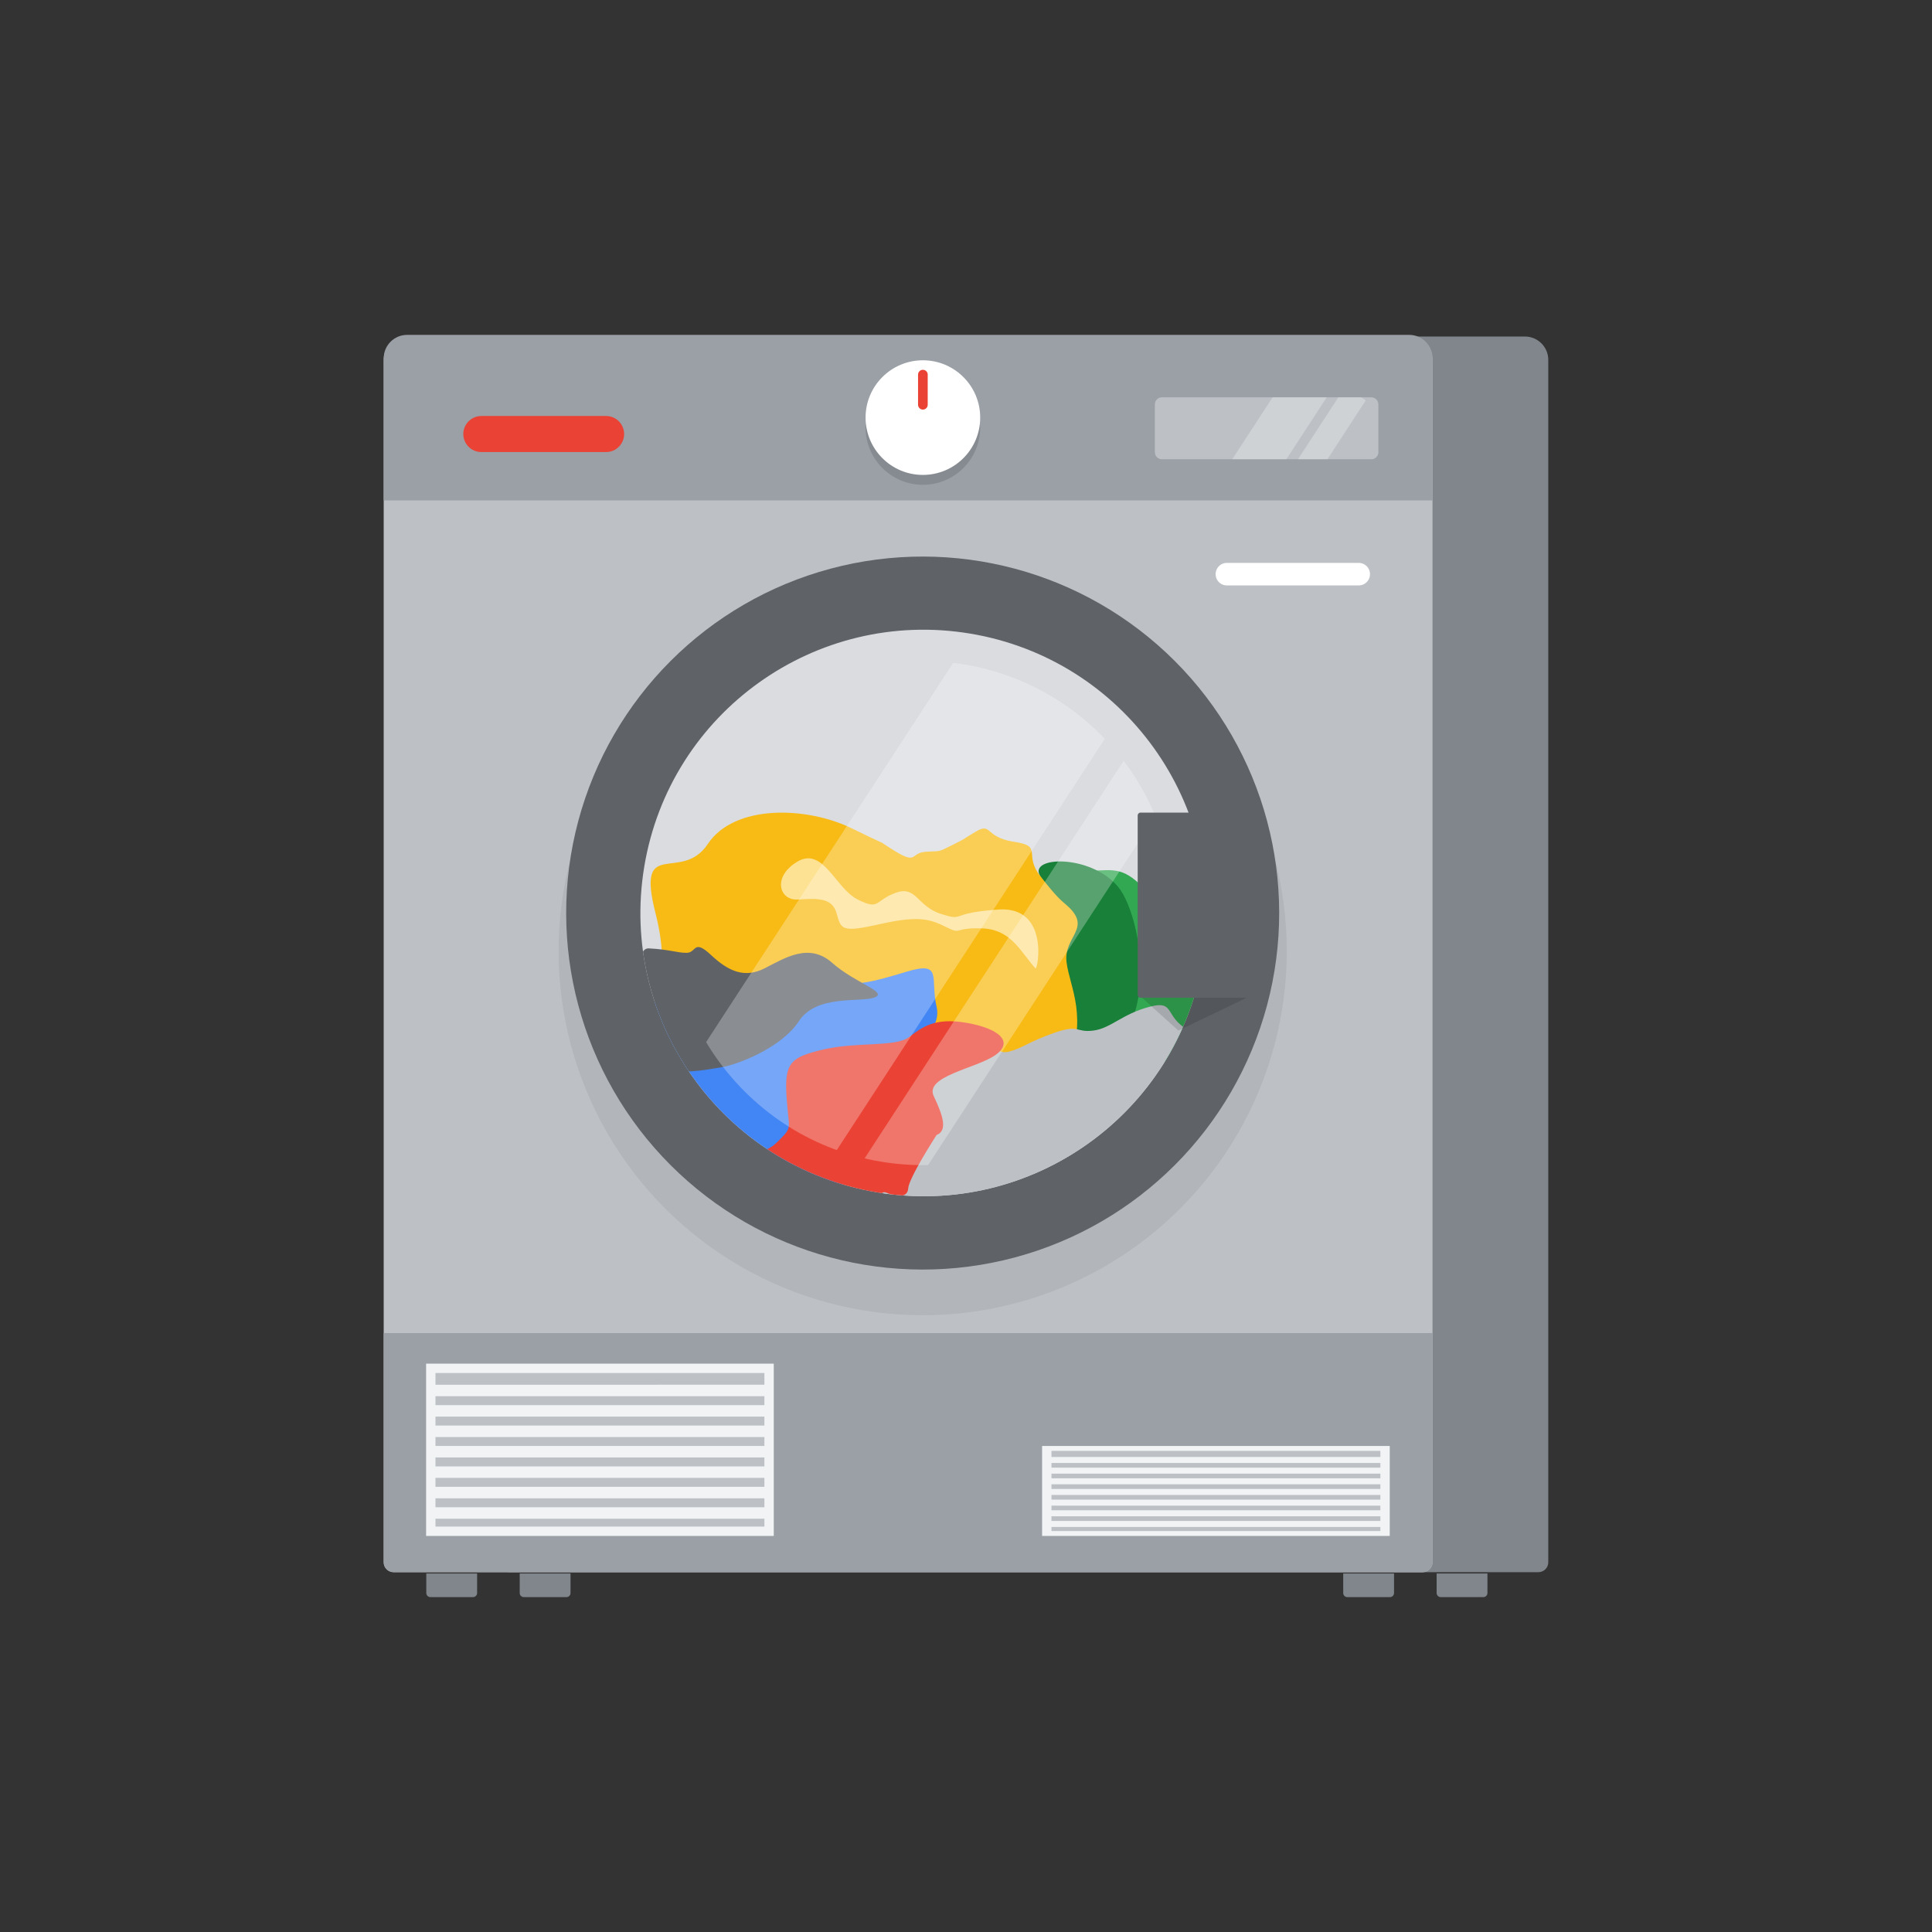 <?xml version="1.0" encoding="utf-8"?>
<!-- Generator: Adobe Illustrator 24.0.0, SVG Export Plug-In . SVG Version: 6.00 Build 0)  -->
<svg version="1.1" id="Layer_1" xmlns="http://www.w3.org/2000/svg" xmlns:xlink="http://www.w3.org/1999/xlink" x="0px" y="0px"
	 viewBox="0 0 600 600" style="enable-background:new 0 0 600 600;" xml:space="preserve">
<rect x="0" y="0" width="600" height="600" fill="#333333" stroke="none"/>
<style type="text/css">
	.st0{fill:#F1F3F4;}
	.st1{fill:#9AA0A6;}
	.st2{fill:#DADCE0;}
	.st3{fill:#BDC1C6;}
	.st4{fill:#DCDCDC;}
	.st5{fill:#FFFFFF;}
	.st6{fill:#4285F4;}
	.st7{fill:#80868B;}
	.st8{fill:#EA4335;}
	.st9{opacity:0.06;}
	.st10{fill:#5F6368;}
	.st11{clip-path:url(#SVGID_2_);}
	.st12{fill:#33A852;}
	.st13{fill:#188038;}
	.st14{fill:#F8BB16;}
	.st15{fill:#FDE293;}
	.st16{opacity:0.27;clip-path:url(#SVGID_4_);}
	.st17{opacity:0.13;}
	.st18{fill:none;stroke:#EA4335;stroke-width:3;stroke-linecap:round;stroke-linejoin:round;stroke-miterlimit:10;}
	.st19{opacity:0.27;clip-path:url(#SVGID_6_);}
	.st20{fill:none;stroke:#FFFFFF;stroke-width:7;stroke-linecap:round;stroke-miterlimit:10;}
	.st21{clip-path:url(#SVGID_8_);fill:#4285F4;}
	.st22{clip-path:url(#SVGID_8_);fill:#D2E3FC;}
	.st23{opacity:0.59;clip-path:url(#SVGID_8_);}
	.st24{fill:#185ABC;}
	.st25{opacity:0.27;clip-path:url(#SVGID_10_);}
	.st26{fill:none;stroke:#F8BB16;stroke-width:3;stroke-linecap:round;stroke-miterlimit:10;}
	.st27{opacity:0.27;clip-path:url(#SVGID_12_);}
	.st28{fill:#3C4043;}
	.st29{fill:#F6AEA9;}
	.st30{opacity:0.27;clip-path:url(#SVGID_14_);}
	.st31{fill:#19A5DC;}
	.st32{fill:#AECBFA;}
	.st33{opacity:0.5;fill:#FFFFFF;}
	.st34{opacity:0.2;}
	.st35{opacity:0.3;fill:#FFFFFF;}
	.st36{fill:none;stroke:#33A852;stroke-width:3;stroke-linecap:round;stroke-linejoin:round;stroke-miterlimit:10;}
	.st37{fill:#D2E3FC;}
	.st38{fill:none;stroke:#4285F4;stroke-width:3;stroke-linecap:round;stroke-linejoin:round;stroke-miterlimit:10;}
	.st39{opacity:0.7;fill:#FFFFFF;}
	.st40{fill:url(#SVGID_15_);}
	.st41{fill:#D6D9E7;}
	.st42{opacity:0.5;fill:#D2E3FC;}
	.st43{fill:#1967D2;}
	.st44{opacity:0.3;}
	.st45{opacity:0.4;fill:#FFFFFF;}
	.st46{fill:#5BB974;}
	.st47{opacity:0.6;}
	.st48{opacity:0.45;fill:#CEEAD6;}
	.st49{fill:none;}
	.st50{fill:url(#SVGID_16_);}
	.st51{opacity:0.27;clip-path:url(#SVGID_18_);}
	.st52{fill:none;stroke:#80868B;stroke-width:4;stroke-miterlimit:10;}
	.st53{fill:#C5221F;}
	.st54{fill:#DA797C;}
	.st55{fill:#565755;}
	.st56{fill:#C1585F;}
	.st57{clip-path:url(#SVGID_20_);}
	.st58{opacity:0.2;clip-path:url(#SVGID_20_);}
	.st59{opacity:0.2;fill:#FFFFFF;}
	.st60{clip-path:url(#SVGID_22_);fill:#4285F4;}
	.st61{clip-path:url(#SVGID_22_);fill:#D2E3FC;}
	.st62{opacity:0.59;clip-path:url(#SVGID_22_);}
	.st63{opacity:0.27;clip-path:url(#SVGID_24_);}
	.st64{clip-path:url(#SVGID_26_);}
	.st65{clip-path:url(#SVGID_28_);}
	.st66{opacity:0.27;clip-path:url(#SVGID_30_);}
	.st67{opacity:0.27;clip-path:url(#SVGID_32_);}
</style>
<g>
	<g>
		<g>
			<path class="st7" d="M146.9,496h-13.24c-0.7,0-1.27-0.57-1.27-1.27v-6.08h15.78v6.08C148.17,495.43,147.61,496,146.9,496z"/>
			<path class="st7" d="M431.66,496h-13.24c-0.7,0-1.27-0.57-1.27-1.27v-6.08h15.78v6.08C432.93,495.43,432.36,496,431.66,496z"/>
		</g>
		<g>
			<path class="st7" d="M175.91,496h-13.24c-0.7,0-1.27-0.57-1.27-1.27v-6.08h15.78v6.08C177.18,495.43,176.62,496,175.91,496z"/>
			<path class="st7" d="M460.67,496h-13.24c-0.7,0-1.27-0.57-1.27-1.27v-6.08h15.78v6.08C461.94,495.43,461.37,496,460.67,496z"/>
		</g>
	</g>
	<path class="st7" d="M477.77,488.25H158.18c-1.69,0-3.07-1.37-3.07-3.07V111.77c0-4.01,3.25-7.26,7.26-7.26h311.2
		c4.01,0,7.26,3.25,7.26,7.26v373.42C480.83,486.88,479.46,488.25,477.77,488.25z"/>
	<path class="st3" d="M441.82,488.25H122.23c-1.69,0-3.07-1.37-3.07-3.07V111.77c0-4.01,3.25-7.26,7.26-7.26h311.2
		c4.01,0,7.26,3.25,7.26,7.26v373.42C444.89,486.88,443.52,488.25,441.82,488.25z"/>
	<g>
		<path class="st1" d="M444.89,155.4H119.17v-44.14c0-4.01,3.25-7.26,7.26-7.26h311.2c4.01,0,7.26,3.25,7.26,7.26V155.4z"/>
		<path class="st8" d="M188.23,140.39h-38.75c-4.25,0-6.95-4.55-4.91-8.28l0,0c0.98-1.8,2.87-2.92,4.91-2.92h38.75
			c2.05,0,3.93,1.12,4.91,2.92l0,0C195.18,135.84,192.48,140.39,188.23,140.39z"/>
	</g>
	<g>
		
			<ellipse transform="matrix(0.707 -0.707 0.707 0.707 -124.924 289.179)" class="st9" cx="286.61" cy="295.39" rx="113.09" ry="113.09"/>
		
			<ellipse transform="matrix(0.707 -0.707 0.707 0.707 -116.563 285.716)" class="st10" cx="286.61" cy="283.56" rx="110.73" ry="110.73"/>
		<g>
			<defs>
				
					<ellipse id="SVGID_1_" transform="matrix(0.164 -0.987 0.987 0.164 -40.025 519.913)" cx="286.61" cy="283.56" rx="87.91" ry="87.91"/>
			</defs>
			<use xlink:href="#SVGID_1_"  style="overflow:visible;fill:#DADCE0;"/>
			<clipPath id="SVGID_2_">
				<use xlink:href="#SVGID_1_"  style="overflow:visible;"/>
			</clipPath>
			<g class="st11">
				<path class="st12" d="M386.75,332.79c-5.73,3.53,7.59,6.86-12.76,0c-20.35-6.86-33.12-3.41-37.6-3.07s-12.05,1.39-9.39-4.14
					c2.65-5.53,12.84-8.62,8.36-12.94c-4.48-4.31-10.35-8.8-3.45-10.18c6.9-1.38,11.38-4.3,8.97-8.36
					c-2.41-4.06-4.48-4.06-5.17-5.79s-2.81-2.82,1.72-4.14c4.53-1.32,3.62-4.25,1.29-8.23c-2.32-3.99-12.38-5.08-3.21-5.32
					c9.16-0.24,12.21-1.82,18.27,3.8c6.07,5.62-3.94,3.89,6.41,9.41c10.35,5.52,11.04,0,15.87,5.17
					c4.83,5.17,10.69,9.49,10.69,17.51C386.75,314.54,401.93,323.44,386.75,332.79z"/>
				<path class="st13" d="M322.97,332.79c-3.4-0.23-13.94-1.22-3.68-13.64c10.26-12.43,8.48-22.7,5.72-26.41s-7.09-8.2-3.89-9.58
					c3.2-1.38,5.33-5.17,1.85-11.21c-3.48-6.04,15.49-6.73,24.12,3.27S364.05,335.51,322.97,332.79z"/>
				<path class="st14" d="M331.22,281.08c-1.66-1.46-3.05-2.41-8.25-9.14c-5.2-6.73,1.16-9.14-8.06-10.52
					c-9.22-1.38-6.8-6.21-11.98-3.1c-5.17,3.1-2.41,1.72-7.24,4.14c-4.83,2.41-3.37,1.72-8.24,2.07c-4.87,0.34-2.45,4.14-9.7-0.34
					c-7.24-4.48,1.03,0.03-13.11-6.89s-36.56-7.6-44.84,4.82c-8.28,12.42-22.42-2.78-16.21,21.55c6.21,24.33-5.23,27.13,12.39,30.56
					c17.62,3.43-11.91-13.34,27.86,7.63c39.78,20.97,33.43,24.42,55.58,23.21c22.15-1.2,24.91,5.15,31.81-12.17s1.03-25.99,0-34.07
					S339.5,288.32,331.22,281.08z"/>
				<path class="st3" d="M347.08,380.55c0,0,28.29-10.13,31.74-34.96s2.07-20.7-7.93-24.84s-5.17-10.35-13.8-8.11
					s-12.07,6.73-17.59,7.42s-4.14-2.07-12.07,0.69c-7.93,2.76-10,4.83-14.14,5.86c-4.14,1.03-4.63-3.79-13.87,1.38
					c-9.24,5.17-23.04,10.53-18.56,17.86c4.48,7.32-21.39,26.3,3.79,32.51S332.91,388.43,347.08,380.55z"/>
				<path class="st6" d="M277.75,328.34c2.41-1.72,15.18-6.9,13.11-15.7c-2.07-8.8,2.07-14.32-9.31-10.87s-13.8,3.79-20.7,3.79
					s-10.69-4.48-20.7,2.41c-10,6.9-7.59,10.69-12.07,6.55c-4.48-4.14,5.17-11.04-18.28-6.55s-16.9,66.92,29.67,81.41
					c20.35-3.1,29.32-40.18,29.67-43.54C269.47,342.48,277.75,328.34,277.75,328.34z"/>
				<path class="st8" d="M290.86,352.48c0,0-8.6,13.3-8.81,16.59c-0.21,3.29-4.23,2.38-6.83,1.3c-2.6-1.08-1.61,4.88-9.89,3.15
					s-17.82-3.51-20.93-0.06s-10.69-1.69-9.72-10.3c0.98-8.61,2.01-3.78,6.84-8.61c4.83-4.83,3.43-3.36,2.75-13.93
					c-0.68-10.56,1.19-12.29,11.47-14.7c10.27-2.41,22.35-0.69,26.49-3.79c4.14-3.1,7.93-6.21,17.94-4.48
					c10,1.72,14.83,5.86,8.97,10c-5.86,4.14-22.11,6.55-19.16,12.76C292.93,346.62,294.31,351.1,290.86,352.48z"/>
				<path class="st10" d="M200.48,325.58c-0.27-2.05-5.52-31.39,1.03-31.05s8.62,1.38,11.73,1.38c3.1,0,2.07-4.48,7.59,0.69
					c5.52,5.17,10.47,7.23,16.62,4.13c6.15-3.1,13.72-8.14,20.98-1.72c7.26,6.42,17.59,9.12,13.11,10.77
					c-4.48,1.65-17.94-1.06-23.46,7.37c-5.52,8.43-19.45,13.6-24.04,14.29C219.45,332.13,201.86,336.22,200.48,325.58z"/>
				<path class="st15" d="M321.56,300.74c0.72,0.81,4.48-19.31-11.38-18.28s-10.29,3.79-17.91,1.38c-7.62-2.41-7.62-8.97-14.17-6.55
					c-6.55,2.41-4.83,5.52-11.73,2.07s-10.69-16.42-18.62-11.83c-7.94,4.59-5.86,12.18,0,11.83c5.86-0.34,10.69-0.73,12.07,4.29
					c1.38,5.02,1.44,6.06,13.66,3.3c12.21-2.76,15.66-1.38,20.49,1.03c4.83,2.41,2.07,0,11.04,0.34S316.75,295.3,321.56,300.74z"/>
			</g>
		</g>
		<g>
			<defs>
				
					<ellipse id="SVGID_3_" transform="matrix(0.707 -0.707 0.707 0.707 -116.563 285.716)" cx="286.61" cy="283.56" rx="78.29" ry="78.29"/>
			</defs>
			<clipPath id="SVGID_4_">
				<use xlink:href="#SVGID_3_"  style="overflow:visible;"/>
			</clipPath>
			<g class="st16">
				
					<rect x="256.01" y="189.53" transform="matrix(0.838 0.546 -0.546 0.838 195.856 -109.452)" class="st5" width="52.3" height="170.82"/>
				
					<rect x="309.45" y="214.01" transform="matrix(0.838 0.546 -0.546 0.838 215.08 -125.2)" class="st5" width="17.65" height="170.82"/>
			</g>
		</g>
	</g>
	<path class="st10" d="M354.21,252.36h24.39v57.51h-24.39c-0.49,0-0.89-0.4-0.89-0.89v-55.73
		C353.32,252.76,353.72,252.36,354.21,252.36z"/>
	<polygon class="st17" points="387.13,309.87 365.96,320.05 354.68,309.87 	"/>
	<g>
		<path class="st17" d="M304.41,132.76c0,9.83-7.97,17.8-17.8,17.8c-9.83,0-17.8-7.97-17.8-17.8S304.41,122.93,304.41,132.76z"/>
		<circle class="st5" cx="286.61" cy="129.69" r="17.8"/>
		<line class="st18" x1="286.61" y1="125.7" x2="286.61" y2="116.34"/>
	</g>
	<g>
		<g>
			<defs>
				<path id="SVGID_5_" d="M425.87,142.63h-65.02c-1.21,0-2.2-0.98-2.2-2.2v-14.84c0-1.21,0.98-2.2,2.2-2.2h65.02
					c1.21,0,2.2,0.98,2.2,2.2v14.84C428.07,141.64,427.08,142.63,425.87,142.63z"/>
			</defs>
			<use xlink:href="#SVGID_5_"  style="overflow:visible;fill:#BDC1C6;"/>
			<clipPath id="SVGID_6_">
				<use xlink:href="#SVGID_5_"  style="overflow:visible;"/>
			</clipPath>
			<g class="st19">
				
					<rect x="389.19" y="110.22" transform="matrix(0.838 0.546 -0.546 0.838 137.737 -194.484)" class="st5" width="14.07" height="48.76"/>
				
					<rect x="403.75" y="118.25" transform="matrix(0.838 0.546 -0.546 0.838 143.963 -199.38)" class="st5" width="7.65" height="48.76"/>
			</g>
		</g>
	</g>
	<line class="st20" x1="381.02" y1="178.31" x2="421.96" y2="178.31"/>
	<path class="st1" d="M441.82,488.25H122.23c-1.69,0-3.07-1.37-3.07-3.07V414h325.73v71.19
		C444.89,486.88,443.52,488.25,441.82,488.25z"/>
	<g>
		<g>
			<g>
				<rect x="133.78" y="424.94" class="st3" width="105.06" height="50.6"/>
			</g>
			<g>
				<path class="st0" d="M240.29,477H132.33v-53.51h107.97V477z M135.24,474.09h102.15V426.4H135.24V474.09z"/>
			</g>
		</g>
		<g>
			<g>
				<rect x="133.78" y="430.4" class="st0" width="105.06" height="2.83"/>
			</g>
			<g>
				<path class="st0" d="M239.2,433.6H133.42v-3.56H239.2V433.6z M134.14,432.87h104.33v-2.11H134.14V432.87z"/>
			</g>
		</g>
		<g>
			<g>
				<rect x="133.78" y="436.74" class="st0" width="105.06" height="2.83"/>
			</g>
			<g>
				<path class="st0" d="M239.2,439.94H133.42v-3.56H239.2V439.94z M134.14,439.21h104.33v-2.11H134.14V439.21z"/>
			</g>
		</g>
		<g>
			<g>
				<rect x="133.78" y="443.08" class="st0" width="105.06" height="2.83"/>
			</g>
			<g>
				<path class="st0" d="M239.2,446.28H133.42v-3.56H239.2V446.28z M134.14,445.55h104.33v-2.11H134.14V445.55z"/>
			</g>
		</g>
		<g>
			<g>
				<rect x="133.78" y="449.43" class="st0" width="105.06" height="2.83"/>
			</g>
			<g>
				<path class="st0" d="M239.2,452.62H133.42v-3.56H239.2V452.62z M134.14,451.9h104.33v-2.11H134.14V451.9z"/>
			</g>
		</g>
		<g>
			<g>
				<rect x="133.78" y="455.77" class="st0" width="105.06" height="2.83"/>
			</g>
			<g>
				<path class="st0" d="M239.2,458.96H133.42v-3.56H239.2V458.96z M134.14,458.24h104.33v-2.11H134.14V458.24z"/>
			</g>
		</g>
		<g>
			<g>
				<rect x="133.78" y="462.11" class="st0" width="105.06" height="2.83"/>
			</g>
			<g>
				<path class="st0" d="M239.2,465.31H133.42v-3.56H239.2V465.31z M134.14,464.58h104.33v-2.11H134.14V464.58z"/>
			</g>
		</g>
		<g>
			<g>
				<rect x="133.78" y="468.45" class="st0" width="105.06" height="2.83"/>
			</g>
			<g>
				<path class="st0" d="M239.2,471.65H133.42v-3.56H239.2V471.65z M134.14,470.92h104.33v-2.11H134.14V470.92z"/>
			</g>
		</g>
	</g>
	<g>
		<g>
			<g>
				<rect x="325.08" y="449.82" class="st3" width="105.06" height="26.42"/>
			</g>
			<g>
				<path class="st0" d="M431.59,477H323.63v-27.94h107.97V477z M326.54,475.48h102.15v-24.9H326.54V475.48z"/>
			</g>
		</g>
		<g>
			<g>
				<rect x="325.08" y="452.67" class="st0" width="105.06" height="1.48"/>
			</g>
			<g>
				<path class="st0" d="M430.5,454.34H324.72v-1.86H430.5V454.34z M325.44,453.96h104.33v-1.1H325.44V453.96z"/>
			</g>
		</g>
		<g>
			<g>
				<rect x="325.08" y="455.98" class="st0" width="105.06" height="1.48"/>
			</g>
			<g>
				<path class="st0" d="M430.5,457.65H324.72v-1.86H430.5V457.65z M325.44,457.27h104.33v-1.1H325.44V457.27z"/>
			</g>
		</g>
		<g>
			<g>
				<rect x="325.08" y="459.29" class="st0" width="105.06" height="1.48"/>
			</g>
			<g>
				<path class="st0" d="M430.5,460.96H324.72v-1.86H430.5V460.96z M325.44,460.58h104.33v-1.1H325.44V460.58z"/>
			</g>
		</g>
		<g>
			<g>
				<rect x="325.08" y="462.6" class="st0" width="105.06" height="1.48"/>
			</g>
			<g>
				<path class="st0" d="M430.5,464.27H324.72v-1.86H430.5V464.27z M325.44,463.89h104.33v-1.1H325.44V463.89z"/>
			</g>
		</g>
		<g>
			<g>
				<rect x="325.08" y="465.91" class="st0" width="105.06" height="1.48"/>
			</g>
			<g>
				<path class="st0" d="M430.5,467.58H324.72v-1.86H430.5V467.58z M325.44,467.2h104.33v-1.1H325.44V467.2z"/>
			</g>
		</g>
		<g>
			<g>
				<rect x="325.08" y="469.23" class="st0" width="105.06" height="1.48"/>
			</g>
			<g>
				<path class="st0" d="M430.5,470.89H324.72v-1.86H430.5V470.89z M325.44,470.52h104.33v-1.1H325.44V470.52z"/>
			</g>
		</g>
		<g>
			<g>
				<rect x="325.08" y="472.54" class="st0" width="105.06" height="1.48"/>
			</g>
			<g>
				<path class="st0" d="M430.5,474.21H324.72v-1.86H430.5V474.21z M325.44,473.83h104.33v-1.1H325.44V473.83z"/>
			</g>
		</g>
	</g>
</g>
</svg>
